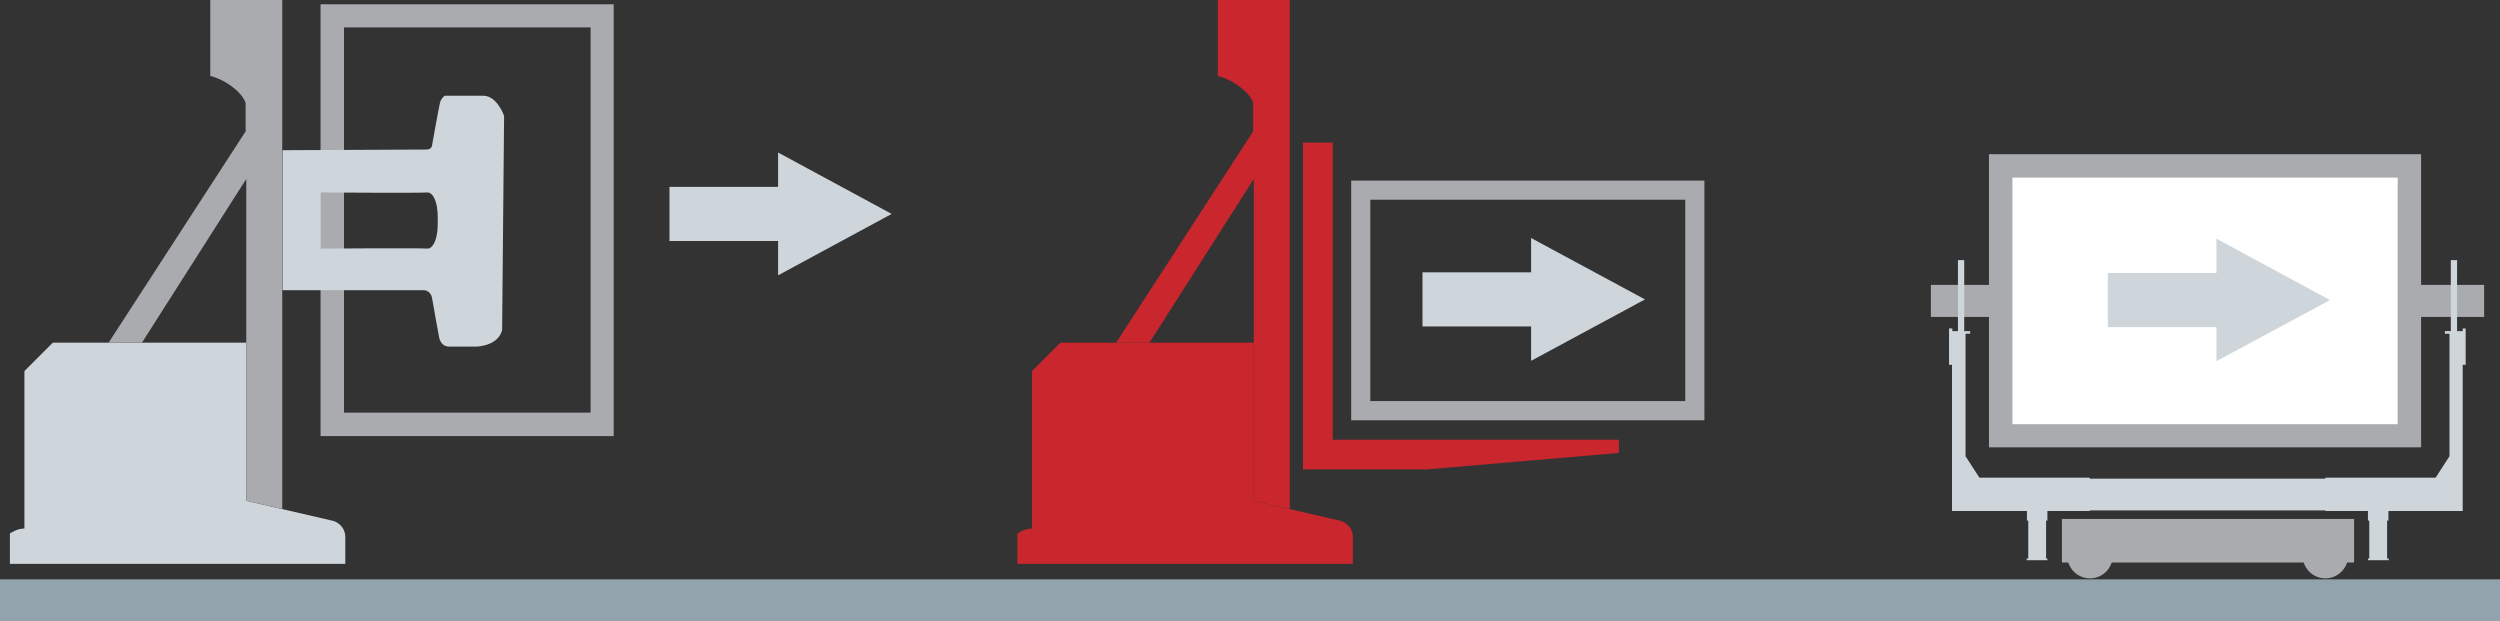 <?xml version="1.0" encoding="utf-8"?>
<!-- Generator: Adobe Illustrator 24.3.0, SVG Export Plug-In . SVG Version: 6.00 Build 0)  -->
<svg version="1.1" id="Livello_1" xmlns="http://www.w3.org/2000/svg" xmlns:xlink="http://www.w3.org/1999/xlink" x="0px" y="0px"
	 viewBox="0 0 757.3 188.2" style="enable-background:new 0 0 757.3 188.2;" xml:space="preserve">
<rect x="0" y="0" width="757.3" height="188.2" fill="#333333" stroke="none"/>
<style type="text/css">
	.st0{fill:#92A3AD;}
	.st1{fill:#CFD6DB;}
	.st2{fill:#A9ABAE;}
	.st3{fill:#C9262D;}
	.st4{fill:#FFFFFF;}
</style>
<rect y="175.5" class="st0" width="757.3" height="12.7"/>
<polygon class="st1" points="202.8,73 235.7,73 235.7,83.4 270.1,64.8 235.7,46.2 235.7,56.6 202.8,56.6 "/>
<path class="st2" d="M97.1,132.1h88.8V1.3H97.1L97.1,132.1L97.1,132.1z M104.2,8.3h74.7v116.7h-74.7V8.3z"/>
<path class="st2" d="M733.4,135.6V46.7H602.5v88.8H733.4z"/>
<path class="st1" d="M3,161.6c0,0,2.1-1.5,4.4-1.5v-47.7l8.6-8.6h58.6v47.9l26.4,6.1c0,0,3.6,1,3.6,5v8H3L3,161.6L3,161.6z"/>
<path class="st2" d="M63.7,0v23c5,1.3,9.8,5.2,10.7,8.2v8.6l-41.5,64h7.2H43l31.6-49.6v97.5l10.9,2.5V0H63.7z"/>
<path class="st1" d="M97.2,58.3c0,0,30.5,0.2,32.2,0c1.8-0.1,3.2,2.9,3.2,7.4v2.2c0,4.5-1.4,7.5-3.2,7.4c-1.8-0.2-32.2,0-32.2,0
	V58.3z M85.6,87.9h42.8c0,0,2.1,0,2.5,2.5c0.4,2.5,2.1,11.7,2.1,11.7c0.4,2.1,1.7,2.9,3.1,2.9h8c0,0,6.7,0,8-5l0.6-64.9
	c0,0-2.1-6.1-6.3-6.1h-11.7c0,0-1.2,0.8-1.5,2.5c-0.4,1.7-2.3,12.4-2.3,12.4s0,1.4-1.7,1.4s-43.6,0.2-43.6,0.2V87.9z"/>
<rect x="584.9" y="86.3" class="st2" width="167.6" height="9.7"/>
<polygon class="st1" points="430.9,98.9 463.8,98.9 463.8,109.3 498.3,90.7 463.8,72.1 463.8,82.5 430.9,82.5 "/>
<path class="st2" d="M409.3,54.7v72.6h107V54.7L409.3,54.7L409.3,54.7z M510.5,60.5v61h-95.4v-61L510.5,60.5L510.5,60.5z"/>
<path class="st3" d="M308.2,161.6c0,0,2.1-1.5,4.4-1.5v-47.7l8.6-8.6h58.6v47.9l26.4,6.1c0,0,3.6,1,3.6,5v8H308.2L308.2,161.6
	L308.2,161.6z"/>
<path class="st3" d="M368.9,0v23c5,1.3,9.8,5.2,10.7,8.2v8.6l-41.5,64h7.2h2.9l31.6-49.6v97.5l10.9,2.5V0H368.9z"/>
<path class="st2" d="M640,168.3c0,3.8-3.1,6.9-6.9,6.9c-3.8,0-6.9-3.1-6.9-6.9c0-3.8,3.1-6.9,6.9-6.9
	C636.9,161.4,640,164.5,640,168.3"/>
<path class="st2" d="M711.3,168.3c0,3.8-3.1,6.9-6.9,6.9c-3.8,0-6.9-3.1-6.9-6.9c0-3.8,3.1-6.9,6.9-6.9
	C708.2,161.4,711.3,164.5,711.3,168.3"/>
<polygon class="st3" points="490.4,137.2 432.1,142.2 394.7,142.2 394.7,43.2 403.7,43.2 403.7,133.2 490.4,133.2 "/>
<rect x="624.6" y="157.2" class="st2" width="88.5" height="13.2"/>
<path class="st1" d="M746,99.5v0.8h-1.7V78.8h-1.9v21.5h-1.8v0.8h1.4v37.1l-4.2,6.5h-33.4v0.3H633v-0.3h-33.4l-4.2-6.5v-37.1h1.4
	v-0.8h-1.8V78.8h-1.9v21.5h-1.7v-0.8h-1v11h0.9v34.2v2.3v7.8H614v2.9h0.4v11.5h-0.5v0.5h6.3v-0.5h-0.4v-11.5h0.4v-2.9H633v-0.2h71.4
	v0.2h12.9v2.9h0.4v11.5h-0.4v0.5h6.3v-0.5h-0.5v-11.5h0.4v-2.9H746V147v-2.3v-34.2h0.9v-11H746z"/>
<rect x="609.6" y="53.8" class="st4" width="116.7" height="74.7"/>
<polygon class="st1" points="638.5,99.1 671.4,99.1 671.4,109.4 705.8,90.9 671.4,72.3 671.4,82.7 638.5,82.7 "/>
</svg>
